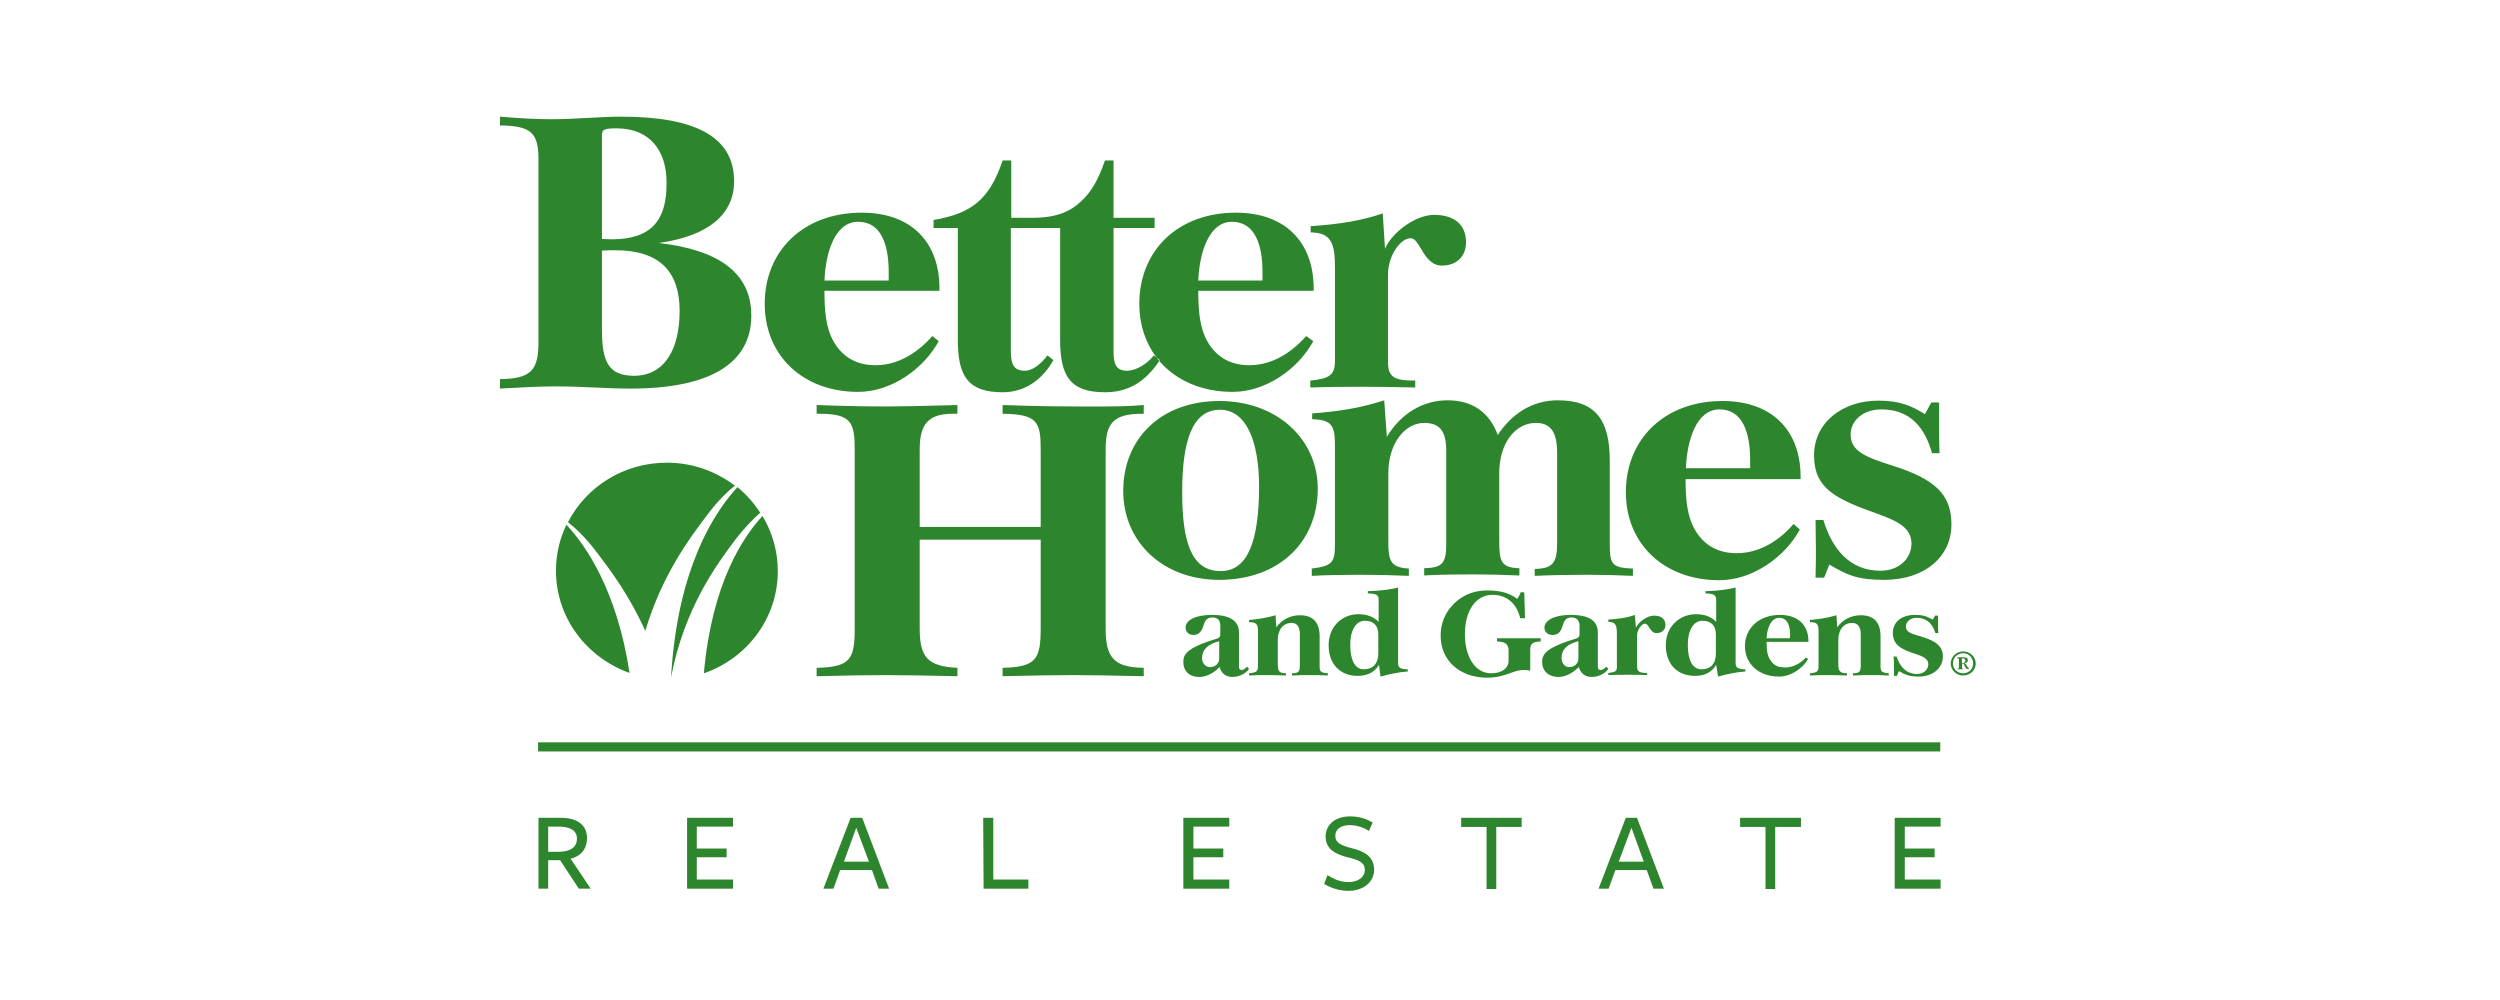 <svg width="150" height="60" viewBox="0 0 150 60" fill="none" xmlns="http://www.w3.org/2000/svg">
<path fill-rule="evenodd" clip-rule="evenodd" d="M30.214 23.304L30 23.316V22.747C31.86 22.725 32.308 22.221 32.308 20.535V9.584C32.308 7.986 31.904 7.548 30 7.526V7C31.277 7.109 32.285 7.153 33.047 7.153C33.839 7.153 34.601 7.112 35.332 7.072C36.008 7.035 36.657 7 37.281 7C41.829 7 44.047 8.27 44.047 10.876C44.047 12.847 42.523 14.162 39.522 14.578C43.128 14.994 45.078 16.373 45.078 18.936C45.078 21.783 42.636 23.316 37.819 23.316C37.184 23.316 36.515 23.287 35.808 23.256H35.808H35.808C35.017 23.221 34.18 23.184 33.293 23.184C32.367 23.184 31.322 23.242 30.214 23.304L30.214 23.304ZM60.674 13.067H61.951C63.429 13.067 64.236 12.673 64.863 12.082C65.49 11.512 65.916 10.746 66.297 9.629H66.812V13.067H69.276V13.681H66.812V21.083C66.812 21.849 66.969 22.244 67.619 22.244C68.112 22.244 68.784 21.893 69.232 21.324L69.394 21.452C69.447 21.522 69.501 21.59 69.558 21.657C68.757 22.853 67.756 23.536 66.297 23.536C64.213 23.536 63.608 22.572 63.608 20.382V13.681H60.651V21.083C60.651 21.849 60.83 22.244 61.48 22.244C61.973 22.244 62.466 21.828 62.847 21.324L63.205 21.608C62.578 22.725 61.547 23.536 60.158 23.536C58.075 23.536 57.47 22.572 57.47 20.382V13.681H56.014V13.199C58.321 12.805 59.374 11.95 60.158 9.629H60.674V13.067ZM69.558 21.657C70.548 22.817 72.089 23.513 73.959 23.513C75.997 23.513 77.924 22.089 78.798 20.469L78.372 20.162C77.857 20.753 76.647 21.914 74.967 21.914C73.734 21.914 72.928 21.345 72.435 20.469C71.987 19.68 71.897 18.651 71.897 17.447H78.82V17.315C78.82 14.49 77.073 12.76 74.16 12.76C70.665 12.76 68.358 15.037 68.358 18.235C68.358 19.482 68.731 20.583 69.394 21.452L69.59 21.608L69.558 21.657ZM35.781 33.105L35.868 33.219L35.868 33.219C36.631 34.227 37.767 35.727 38.716 37.857C39.735 34.465 41.384 32.284 42.403 30.936L42.502 30.805C43.084 30.038 43.622 29.513 44.093 29.14C42.972 28.286 41.561 27.761 40.015 27.761C37.416 27.761 35.176 29.206 34.078 31.331C34.549 31.703 35.154 32.272 35.781 33.105ZM45.616 30.762C45.213 31.112 44.72 31.616 44.182 32.295L44.083 32.428C42.987 33.898 41.066 36.475 40.262 40.639C40.643 34.047 42.905 30.674 44.249 29.229C44.787 29.666 45.235 30.192 45.616 30.762ZM42.232 40.398C44.831 39.5 46.668 37.091 46.668 34.266C46.668 33.061 46.332 31.923 45.75 30.959C44.562 32.229 42.703 35.054 42.232 40.398ZM33.987 31.484C33.583 32.317 33.359 33.258 33.359 34.244C33.359 37.069 35.197 39.456 37.773 40.376C37.011 35.383 35.129 32.711 33.987 31.484ZM116.437 53.319H113.682V49.07H116.437V49.596H114.287V50.91H116.079V51.436H114.287V52.772H116.437V53.319ZM106.535 49.618H108.058V49.07H104.406V49.618H105.93V53.341H106.512V49.618H106.535ZM97.125 51.7H98.626L97.887 49.663L97.125 51.7ZM99.835 53.319L98.221 49.07H97.549L95.914 53.319H96.519L96.922 52.202H98.804L99.207 53.319H99.835ZM91.299 49.618H89.776V53.341H89.193V49.618H87.67V49.07H91.299V49.618ZM81.889 52.203C81.889 52.619 81.486 52.925 80.926 52.925C80.433 52.925 80.03 52.75 79.649 52.509L79.447 53.035C79.873 53.298 80.411 53.451 80.903 53.451C81.822 53.451 82.449 52.904 82.449 52.181C82.449 51.371 81.8 51.064 81.172 50.911C80.478 50.735 80.119 50.582 80.119 50.144C80.119 49.794 80.388 49.509 80.993 49.509C81.374 49.509 81.822 49.64 82.136 49.859L82.36 49.356C81.934 49.093 81.486 48.983 80.993 48.983C80.142 48.983 79.537 49.465 79.537 50.188C79.537 51.02 80.231 51.261 80.836 51.436C81.553 51.59 81.889 51.765 81.889 52.203ZM73.756 53.319H71V49.07H73.756V49.596H71.605V50.91H73.397V51.436H71.605V52.772H73.756V53.319ZM59.015 53.319H61.703V52.772H59.597V49.07H58.992L59.015 53.319ZM50.635 51.7H52.136L51.374 49.663L50.635 51.7ZM53.346 53.319L51.733 49.07H51.038L49.403 53.319H50.008L50.411 52.202H52.315L52.718 53.319H53.346ZM43.98 53.319H41.225V49.07H43.98V49.596H41.807V50.91H43.599V51.436H41.807V52.772H43.98V53.319ZM32.891 51.108V49.597H33.518C34.19 49.597 34.616 49.816 34.616 50.319C34.616 50.845 34.212 51.108 33.495 51.108H32.891ZM32.891 51.611V53.319H32.309V49.07H33.675C34.661 49.07 35.221 49.53 35.221 50.275C35.221 51.041 34.728 51.414 34.235 51.523L35.445 53.319H34.728L33.608 51.611H32.891ZM32.285 44.538V45.086H116.415V44.538H32.285ZM117.782 39.193C117.446 39.193 117.178 39.456 117.178 39.806C117.178 40.135 117.446 40.398 117.782 40.398C118.141 40.398 118.387 40.135 118.387 39.806C118.387 39.478 118.141 39.193 117.782 39.193ZM117.043 39.808C117.043 40.202 117.379 40.53 117.782 40.53C118.208 40.53 118.544 40.224 118.544 39.808C118.544 39.413 118.208 39.085 117.782 39.085C117.379 39.085 117.043 39.413 117.043 39.808ZM117.714 40.07C117.714 40.114 117.737 40.114 117.781 40.114V40.157H117.445V40.114C117.513 40.114 117.535 40.114 117.535 40.07V39.544C117.535 39.5 117.513 39.5 117.445 39.5V39.435H117.804C117.938 39.435 118.073 39.456 118.073 39.61C118.073 39.697 117.983 39.785 117.871 39.807C117.938 39.829 117.983 39.873 118.005 39.938L118.022 39.966C118.077 40.055 118.099 40.092 118.14 40.092V40.135H118.028C117.979 40.135 117.954 40.089 117.926 40.038C117.916 40.019 117.906 40 117.893 39.982C117.881 39.959 117.871 39.935 117.861 39.913C117.835 39.854 117.814 39.807 117.781 39.807H117.737L117.714 40.07ZM117.714 39.764V39.522C117.714 39.522 117.737 39.5 117.759 39.5H117.782C117.871 39.5 117.916 39.544 117.916 39.632C117.916 39.742 117.849 39.786 117.759 39.786L117.714 39.764ZM113.638 39.96V40.551H113.817L113.929 40.266C114.288 40.463 114.534 40.595 115.117 40.595C115.991 40.595 116.573 40.069 116.573 39.39C116.573 38.799 116.192 38.47 115.318 38.208L115.242 38.185C114.683 38.024 114.355 37.93 114.355 37.594C114.355 37.288 114.646 37.069 114.982 37.069C115.498 37.069 115.923 37.31 116.125 37.989H116.304C116.282 37.791 116.282 37.616 116.282 37.463V36.937H116.103L115.968 37.178C115.565 36.959 115.363 36.894 114.893 36.894C114.109 36.894 113.549 37.31 113.571 38.011C113.593 38.689 114.041 38.952 114.938 39.237C115.408 39.39 115.699 39.544 115.699 39.85C115.699 40.179 115.408 40.441 115.027 40.441C114.355 40.441 113.974 39.96 113.795 39.39H113.616C113.638 39.609 113.638 39.806 113.638 39.96ZM107.117 40.047C107.744 40.047 108.192 39.631 108.349 39.456L108.483 39.522C108.327 39.894 107.61 40.595 106.736 40.595C105.526 40.595 104.697 39.828 104.697 38.777C104.697 37.682 105.549 36.894 106.803 36.894C107.879 36.894 108.506 37.507 108.506 38.47V38.514H105.997C105.997 39.105 106.064 39.434 106.288 39.697C106.49 39.981 106.781 40.047 107.117 40.047ZM107.385 38.296H105.996C106.018 37.726 106.243 37.069 106.758 37.069C107.251 37.069 107.408 37.551 107.408 38.121L107.385 38.296ZM96.498 40.507V40.376C96.924 40.332 97.036 40.266 97.013 39.96V38.032C97.013 37.529 96.946 37.31 96.498 37.31V37.178C97.058 37.135 97.641 37.069 98.089 36.894L98.156 37.66C98.335 37.288 98.85 36.937 99.231 36.937C99.679 36.937 99.926 37.135 99.926 37.507C99.926 37.791 99.702 37.989 99.388 37.989C99.168 37.989 99.045 37.798 98.941 37.637C98.866 37.52 98.801 37.419 98.716 37.419C98.492 37.419 98.223 37.77 98.223 38.164V39.981C98.223 40.31 98.38 40.376 98.828 40.376V40.507C98.425 40.485 98.022 40.485 97.618 40.485C97.372 40.485 97.013 40.485 96.498 40.507ZM93.518 40.617C93.944 40.617 94.369 40.376 94.728 40.025C94.84 40.398 95.086 40.617 95.512 40.617C95.87 40.617 96.296 40.441 96.498 40.135L96.386 40.003C96.364 40.021 96.342 40.039 96.321 40.057C96.236 40.13 96.153 40.2 96.027 40.2C95.915 40.2 95.87 40.135 95.87 39.981V37.945C95.87 37.244 95.333 36.894 94.257 36.894C93.249 36.894 92.667 37.222 92.667 37.66C92.667 37.923 92.868 38.098 93.159 38.098C93.563 38.098 93.675 37.813 93.764 37.529C93.832 37.31 93.921 37.047 94.28 37.047C94.593 37.047 94.772 37.222 94.772 37.551V38.054C94.772 38.208 94.705 38.273 94.549 38.317L93.944 38.514C92.98 38.865 92.532 39.171 92.532 39.675C92.51 40.244 92.891 40.617 93.518 40.617ZM94.704 39.5V38.471C94.031 38.646 93.695 38.953 93.695 39.478C93.695 39.85 93.942 40.026 94.143 40.026C94.457 40.026 94.704 39.828 94.704 39.5ZM55.942 20.162C55.427 20.753 54.217 21.914 52.537 21.914C51.304 21.914 50.498 21.345 50.005 20.469C49.557 19.68 49.467 18.651 49.467 17.447H56.368V17.315C56.368 14.49 54.643 12.76 51.708 12.76C48.213 12.76 45.883 15.037 45.883 18.235C45.883 21.323 48.168 23.513 51.484 23.513C53.522 23.513 55.449 22.089 56.323 20.469L55.942 20.162ZM49.469 16.833H53.322V16.329C53.322 14.643 52.852 13.307 51.485 13.307C50.096 13.307 49.536 15.146 49.469 16.833ZM71.897 16.833H75.75V16.329C75.75 14.643 75.279 13.307 73.913 13.307C72.546 13.307 71.964 15.146 71.897 16.833ZM107.61 31.44C107.095 32.053 105.885 33.192 104.205 33.192C102.972 33.192 102.166 32.623 101.673 31.747C101.225 30.958 101.135 29.929 101.135 28.746H108.036V28.615C108.036 25.79 106.288 24.06 103.353 24.06C99.858 24.06 97.551 26.359 97.551 29.535C97.551 32.623 99.836 34.813 103.152 34.813C105.19 34.813 107.117 33.389 107.991 31.769L107.61 31.44ZM101.156 28.09H105.01V27.609C105.01 25.922 104.539 24.564 103.173 24.564C101.784 24.564 101.223 26.404 101.156 28.09ZM90.515 39.018V39.632C90.515 40.114 90.089 40.398 89.462 40.398C88.499 40.398 87.894 39.391 87.894 38.055C87.894 36.675 88.521 35.69 89.552 35.69C90.38 35.69 91.008 36.193 91.209 37.091H91.501L91.456 35.536H91.232C91.232 35.536 91.232 35.624 91.142 35.755C91.097 35.843 91.03 35.931 91.03 35.931C90.537 35.558 89.977 35.427 89.238 35.427C88.275 35.427 87.513 35.821 86.953 36.544C86.617 37.004 86.438 37.529 86.438 38.142C86.438 39.632 87.58 40.661 89.238 40.661C89.85 40.661 90.258 40.514 90.61 40.387C90.709 40.351 90.803 40.317 90.896 40.289C91.142 40.201 91.501 40.157 91.814 40.245V38.975C91.814 38.624 91.971 38.493 92.442 38.493V38.296H89.82V38.493H89.91C90.313 38.515 90.515 38.668 90.515 39.018ZM104.719 40.289C104.159 40.333 103.621 40.442 103.084 40.596L102.972 39.895C102.68 40.355 102.277 40.552 101.695 40.552C100.619 40.552 99.947 39.829 99.947 38.712C99.947 37.617 100.754 36.851 101.762 36.851C102.277 36.851 102.68 37.004 102.972 37.311V36.019C102.972 35.69 102.837 35.624 102.322 35.602V35.471C103.196 35.449 103.801 35.34 104.137 35.252V39.807C104.137 40.07 104.316 40.158 104.719 40.158V40.289ZM102.144 37.245C102.66 37.245 102.951 37.53 102.951 38.055V39.216C102.951 39.829 102.637 40.158 102.077 40.158C101.539 40.158 101.271 39.567 101.271 38.734C101.248 37.88 101.584 37.245 102.144 37.245ZM84.466 40.289C83.906 40.333 83.369 40.442 82.831 40.596L82.741 39.895C82.45 40.355 82.024 40.552 81.464 40.552C80.389 40.552 79.717 39.829 79.717 38.712C79.717 37.617 80.501 36.851 81.509 36.851C82.002 36.851 82.428 37.004 82.719 37.311V36.019C82.719 35.69 82.607 35.624 82.069 35.602V35.471C82.965 35.449 83.548 35.34 83.884 35.252V39.807C83.884 40.07 84.063 40.158 84.466 40.158V40.289ZM81.89 37.245C82.406 37.245 82.697 37.53 82.697 38.055V39.216C82.697 39.829 82.361 40.158 81.823 40.158C81.285 40.158 81.017 39.567 81.017 38.734C80.994 37.88 81.33 37.245 81.89 37.245ZM108.598 40.529V40.397C109.068 40.353 109.113 40.266 109.113 39.937V37.857C109.113 37.441 109.023 37.331 108.598 37.331V37.2C109.091 37.156 109.695 37.068 110.188 36.915L110.233 37.638C110.569 37.156 111.107 36.915 111.645 36.915C112.429 36.915 112.832 37.331 112.832 38.185V39.937C112.832 40.288 112.877 40.353 113.325 40.397V40.529C112.944 40.507 112.585 40.507 112.227 40.507C111.936 40.507 111.577 40.507 111.174 40.529V40.397C111.555 40.397 111.645 40.31 111.645 39.937V38.054C111.645 37.616 111.465 37.375 111.129 37.375C110.636 37.375 110.3 37.769 110.3 38.382V39.894C110.3 40.266 110.412 40.397 110.816 40.397V40.529C110.3 40.507 109.919 40.507 109.628 40.507C109.292 40.507 108.956 40.507 108.598 40.529ZM74.943 40.397V40.529C75.302 40.507 75.66 40.507 75.974 40.507C76.265 40.507 76.646 40.507 77.161 40.529V40.397C76.758 40.397 76.668 40.266 76.668 39.894V38.382C76.668 37.769 77.004 37.375 77.497 37.375C77.833 37.375 77.99 37.616 77.99 38.054V39.937C77.99 40.31 77.901 40.397 77.52 40.397V40.529C77.923 40.507 78.281 40.507 78.573 40.507C78.909 40.507 79.267 40.507 79.671 40.529V40.397C79.2 40.353 79.178 40.288 79.178 39.937V38.185C79.178 37.331 78.774 36.915 77.99 36.915C77.453 36.915 76.915 37.156 76.579 37.638L76.534 36.915C76.041 37.068 75.436 37.156 74.943 37.2V37.331C75.369 37.331 75.481 37.441 75.481 37.857V39.937C75.481 40.266 75.414 40.353 74.943 40.397ZM73.174 40.025C72.838 40.376 72.39 40.617 71.964 40.617C71.337 40.617 70.979 40.244 71.001 39.675C71.001 39.171 71.449 38.865 72.412 38.514L73.017 38.317C73.152 38.273 73.219 38.208 73.219 38.054V37.551C73.219 37.222 73.062 37.047 72.749 37.047C72.368 37.047 72.278 37.31 72.211 37.529C72.121 37.813 71.987 38.098 71.606 38.098C71.337 38.098 71.135 37.923 71.135 37.66C71.135 37.222 71.695 36.894 72.726 36.894C73.779 36.894 74.339 37.244 74.339 37.945V39.981C74.339 40.135 74.384 40.2 74.496 40.2C74.601 40.2 74.679 40.133 74.761 40.062C74.784 40.043 74.808 40.023 74.832 40.003L74.944 40.135C74.72 40.441 74.317 40.617 73.958 40.617C73.533 40.617 73.286 40.398 73.174 40.025ZM73.152 38.471V39.5C73.152 39.828 72.905 40.026 72.592 40.026C72.39 40.026 72.121 39.85 72.121 39.478C72.144 38.953 72.48 38.646 73.152 38.471ZM108.932 34.661C108.954 33.96 108.954 33.391 108.954 32.953C108.954 32.748 108.95 32.523 108.945 32.272C108.939 31.957 108.932 31.602 108.932 31.201H109.402C109.917 32.887 110.948 34.245 112.83 34.245C113.905 34.245 114.689 33.544 114.689 32.602C114.667 31.682 113.928 31.288 112.651 30.828C110.186 29.952 108.864 29.339 108.842 27.368C108.82 25.375 110.522 24.039 112.695 24.039C113.995 24.039 114.689 24.346 115.496 24.849L115.877 24.149H116.347V25.638C116.347 26.098 116.347 26.601 116.37 27.193H115.922C115.384 25.265 114.286 24.565 112.875 24.565C111.799 24.565 111.038 25.222 111.038 26.076C111.038 27.083 111.956 27.434 113.614 27.959C116.146 28.77 117.064 29.689 117.086 31.419C117.109 33.413 115.473 34.792 113.054 34.792C111.418 34.792 110.791 34.486 109.761 33.872L109.447 34.661H108.932ZM78.707 34.114V34.552C79.514 34.508 80.499 34.486 81.597 34.486C82.606 34.486 83.569 34.508 84.532 34.552V34.114C83.434 34.048 83.3 33.654 83.3 32.515V28.398C83.3 26.58 84.308 25.375 85.451 25.375C86.414 25.375 86.773 25.901 86.773 27.062V32.668C86.773 33.807 86.526 34.07 85.451 34.092V34.53C85.742 34.508 86.728 34.464 88.408 34.464C89.305 34.464 90.223 34.486 91.164 34.53V34.092C90.089 34.07 89.954 33.698 89.954 32.493V28.398C89.954 26.558 90.94 25.375 92.15 25.375C93.069 25.375 93.427 25.967 93.427 27.171V32.581C93.427 33.785 93.158 34.114 92.083 34.136V34.552C93.001 34.508 94.077 34.486 95.242 34.486C96.16 34.486 97.034 34.508 97.975 34.552V34.114C96.653 34.07 96.586 33.807 96.586 32.581V27.653C96.586 25.244 95.779 24.018 93.472 24.018C91.971 24.018 90.738 24.784 89.865 26.098C89.394 24.806 88.408 24.018 86.862 24.018C85.317 24.018 84.039 24.85 83.21 26.208L83.054 24.018C81.642 24.477 80.41 24.675 78.729 24.806V25.156C79.939 25.178 80.096 25.573 80.096 26.733V32.668C80.096 33.741 79.939 33.96 78.707 34.114ZM67.394 29.447C67.394 26.359 69.612 24.06 73.175 24.06C76.535 24.06 79.044 26.271 79.067 29.294C79.067 32.579 76.692 34.791 73.152 34.791C69.792 34.791 67.394 32.535 67.394 29.447ZM73.239 34.266C71.447 34.266 70.932 32.448 70.932 29.514C70.932 26.469 71.537 24.586 73.194 24.586C74.763 24.586 75.547 26.426 75.547 29.251C75.524 32.361 74.919 34.266 73.239 34.266ZM48.998 40.573V40.069C51.014 40.025 51.283 39.565 51.283 37.704V26.973C51.283 25.352 51.082 24.826 49.155 24.826H48.998V24.301C50.634 24.366 52.023 24.388 53.21 24.388C54.165 24.388 55.307 24.358 56.638 24.322H56.638H56.638H56.638H56.638L56.639 24.322L56.64 24.322L56.645 24.322L56.66 24.322C56.915 24.315 57.176 24.308 57.445 24.301V24.826H57.176C55.697 24.826 55.182 25.44 55.182 26.973V31.616H62.441V26.973C62.441 25.33 62.262 24.848 60.156 24.826V24.301C62.351 24.388 64.121 24.388 65.488 24.388C66.675 24.388 67.728 24.388 68.625 24.301V24.826H68.535C66.787 24.826 66.339 25.396 66.339 26.973V37.704C66.339 39.434 66.81 40.047 68.625 40.069V40.573C66.765 40.529 65.354 40.507 64.368 40.507C63.27 40.507 61.881 40.529 60.156 40.573V40.069C62.172 40.025 62.441 39.544 62.441 37.704V32.382H55.182V37.704C55.182 39.434 55.652 39.981 57.445 40.069V40.573C55.518 40.529 54.084 40.507 53.21 40.507C52.068 40.507 50.656 40.529 48.998 40.573ZM78.619 22.834V23.25C80.008 23.206 81.016 23.206 81.711 23.206C82.771 23.206 83.73 23.226 84.741 23.247L84.742 23.247L84.915 23.25V22.834C83.682 22.834 83.279 22.659 83.279 21.717V16.483C83.279 15.344 84.018 14.293 84.646 14.293C84.879 14.293 85.05 14.578 85.25 14.911C85.529 15.377 85.865 15.935 86.505 15.935C87.401 15.935 87.961 15.388 87.961 14.534C87.961 13.483 87.267 12.891 86.035 12.891C85.004 12.891 83.548 13.877 83.1 14.928L82.965 12.804C81.711 13.242 80.299 13.461 78.641 13.57V13.943C79.851 13.964 80.098 14.556 80.098 16.045V21.651C80.098 22.506 79.762 22.725 78.619 22.834ZM36.677 14.359C36.588 14.359 36.492 14.354 36.397 14.348L36.397 14.348C36.302 14.342 36.207 14.337 36.117 14.337V8.161C36.117 7.789 36.184 7.701 36.991 7.701C39.03 7.701 39.993 9.081 39.993 10.942C40.015 13.22 39.097 14.359 36.677 14.359ZM36.117 15.037V19.79C36.117 21.761 36.543 22.527 38.022 22.549C39.881 22.549 40.777 20.951 40.777 18.651C40.777 16.286 39.567 15.016 36.924 15.016C36.677 15.016 36.408 15.016 36.117 15.037Z" fill="#2D862D"/>
</svg>
